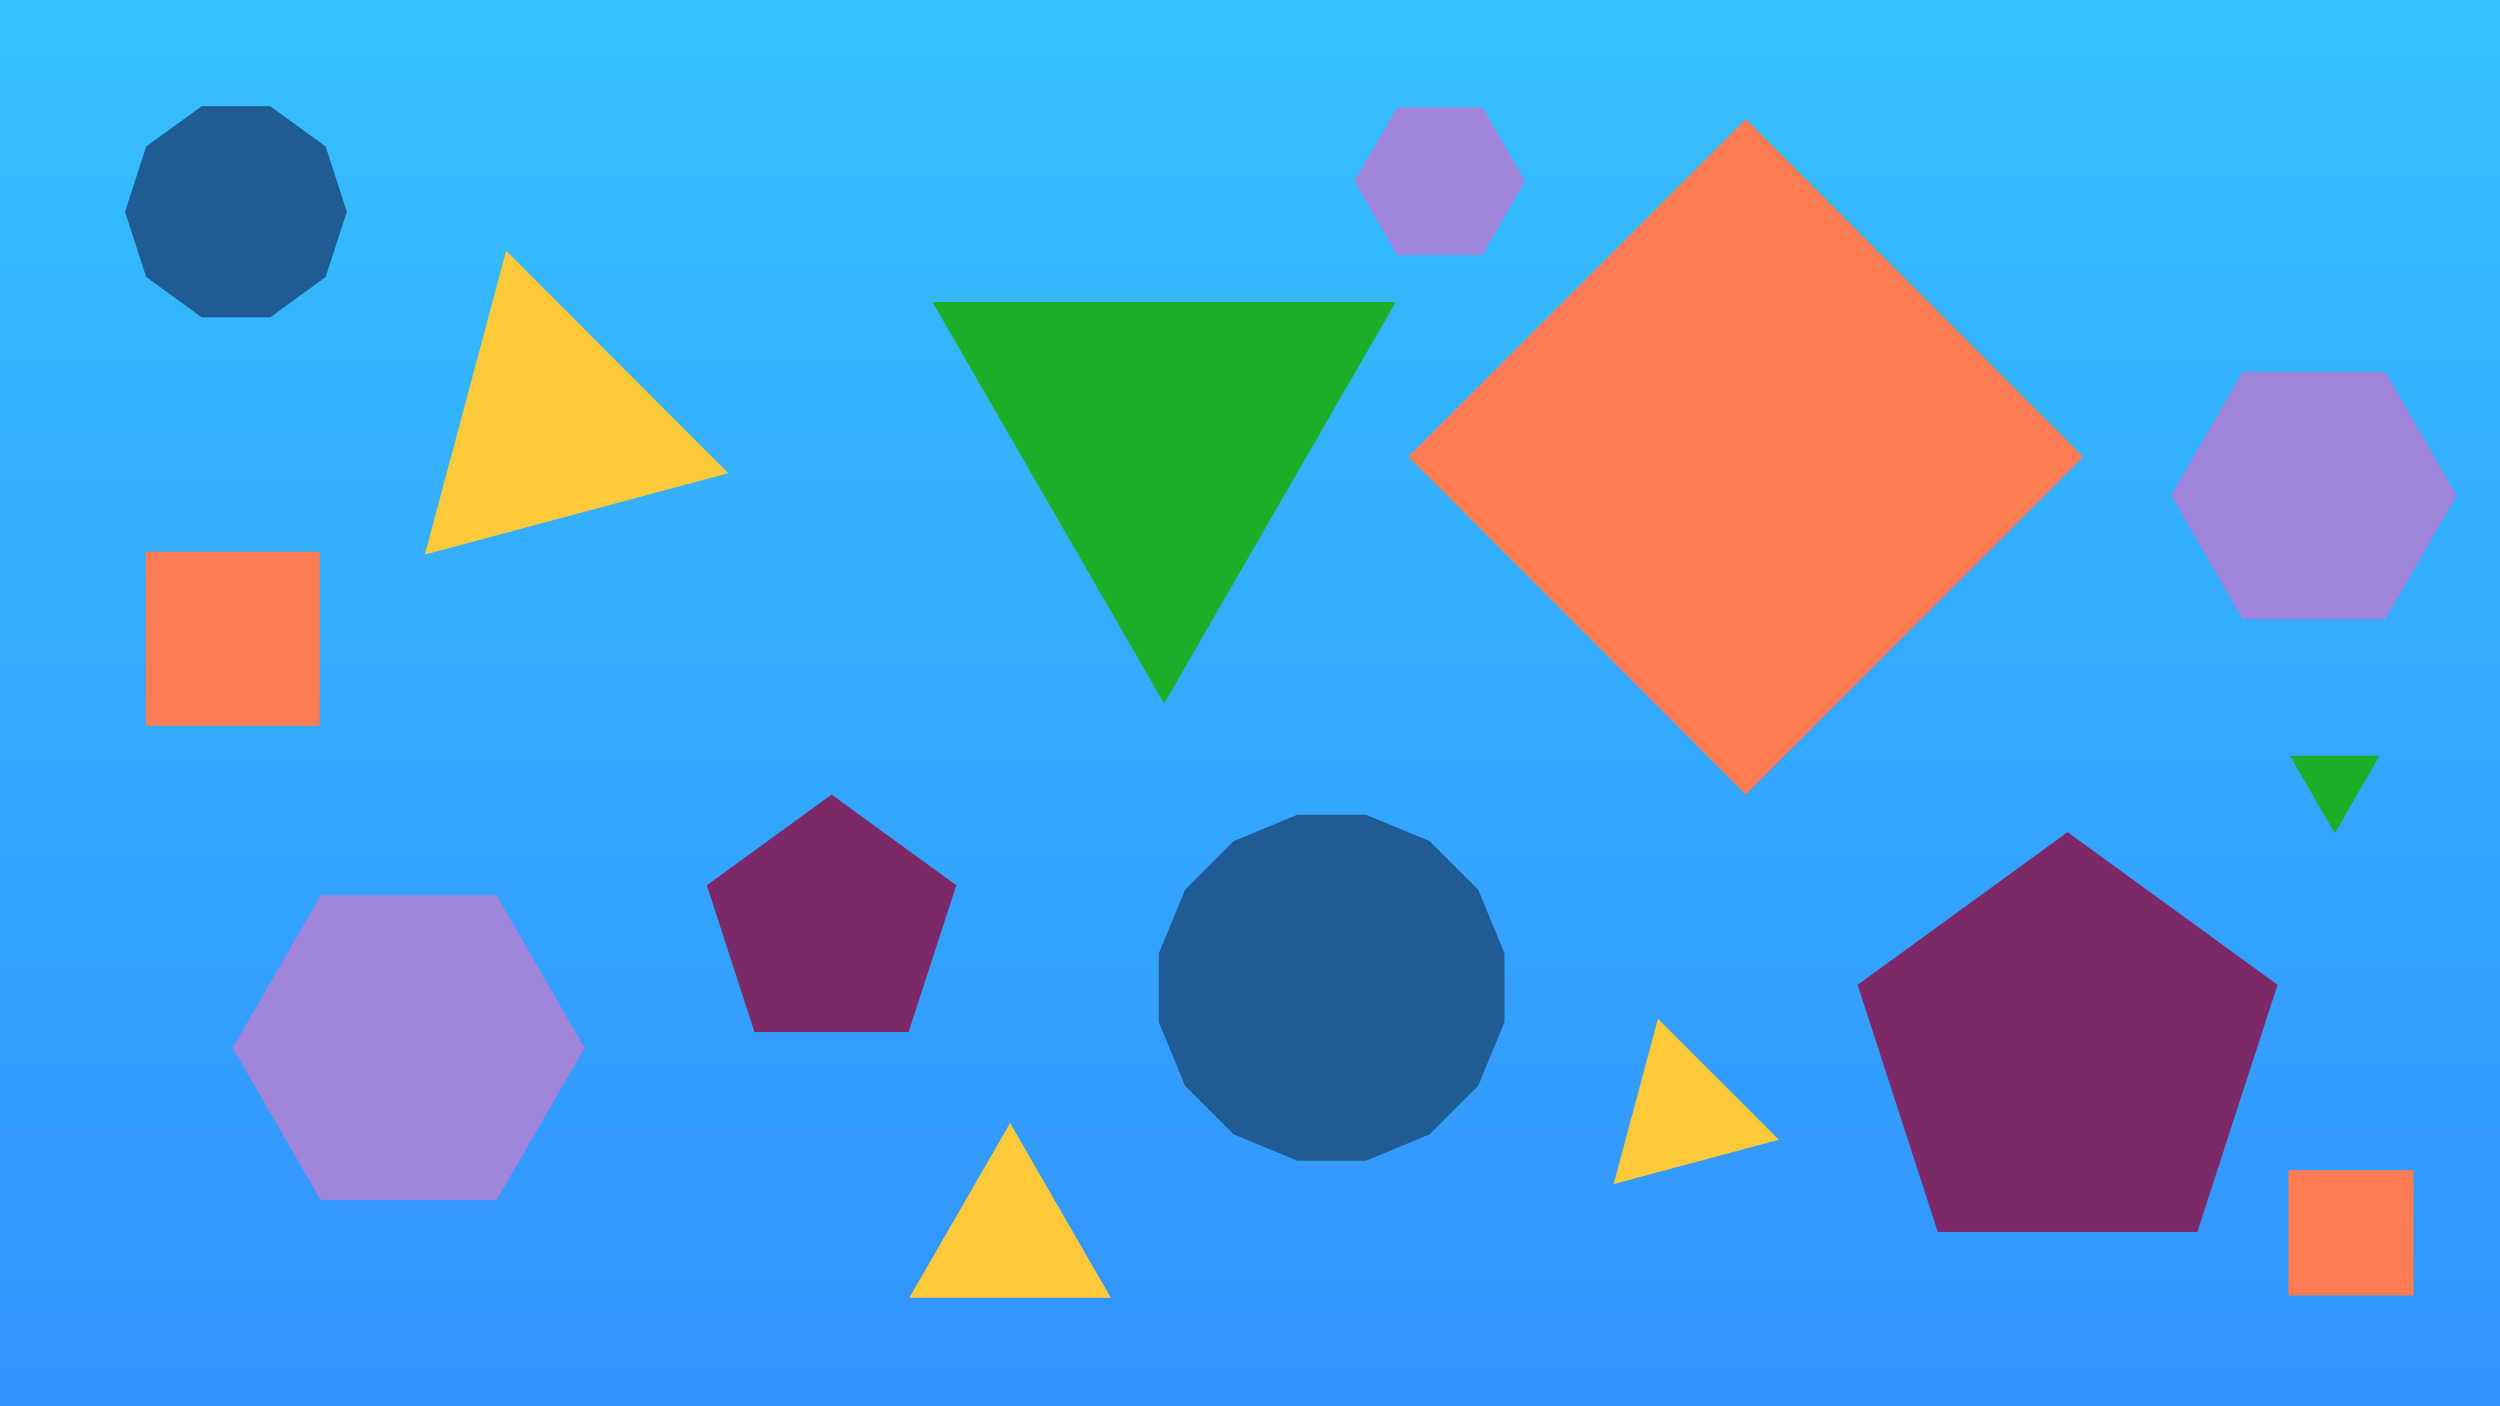 <svg xmlns="http://www.w3.org/2000/svg" width="1280" height="720" xmlns:v="https://vecta.io/nano"><style><![CDATA[.B{clip-path:none}]]></style><defs><clipPath ><path d="M0 0h708.12v398.41H0z" fill="none" stroke-width="0"/></clipPath><linearGradient x1="638.924" y1="741.353" x2="638.924" y2="-25.591" gradientUnits="userSpaceOnUse" spreadMethod="pad" id="B"><stop offset="0" stop-color="#3291ff"/><stop offset="1" stop-color="#35c2ff"/></linearGradient></defs><path d="M0 0h1280v720H0z" fill="url(#B)" class="B"/><path d="M74.651 282.483h89.013v89.087H74.651zm646.41-48.594L893.825 60.981l172.774 172.908-172.774 172.918z" class="B" fill="#ff7b54"/><path d="M517.171 575.001l-51.607 89.473h103.213z" fill="#ffc93c" class="B"/><path d="M714.642 154.612L596.035 360.207 477.416 154.612z" fill="#1dae27" class="B"/><path d="M1221.279 190.393h-73.046l-36.512 63.297 36.512 63.305h73.046l36.504-63.305zM758.975 54.942h-43.599l-21.794 37.796 21.794 37.804h43.599l21.816-37.804z" class="B" fill="#a184dc"/><path d="M425.752 406.824l-63.853 46.432 24.389 75.147h78.937l24.39-75.147z" fill="#7c2869" class="B"/><path d="M1171.675 599.165h64.06v64.114h-64.06z" fill="#ff7b54" class="B"/><path d="M217.518 283.94l41.646-155.515 113.74 113.854zm608.696 322.29l22.65-84.62 61.868 61.951z" class="B" fill="#ffc93c"/><path d="M1172.483 386.958l22.912 39.732 22.923-39.732z" fill="#1dae27" class="B"/><path d="M164.191 458.419h90.048l45.019 78.063-45.019 78.034h-90.048l-45.019-78.034z" fill="#a184dc" class="B"/><path d="M1058.599 426.062l107.491 78.174-41.051 126.499H992.142l-41.051-126.499z" fill="#7c2869" class="B"/><path d="M138.356 54.378h-35.104L74.849 75.024l-10.844 33.411 10.844 33.392 28.403 20.658h35.104l28.383-20.658 10.847-33.392-10.847-33.411zm561.051 362.774h-35.205l-32.529 13.49-24.888 24.909-13.476 32.564v35.237l13.476 32.547 24.888 24.897 32.529 13.499h35.205l32.52-13.499 24.907-24.897 13.457-32.547v-35.237l-13.457-32.564-24.907-24.909z" class="B" fill="#1e5c93"/></svg>